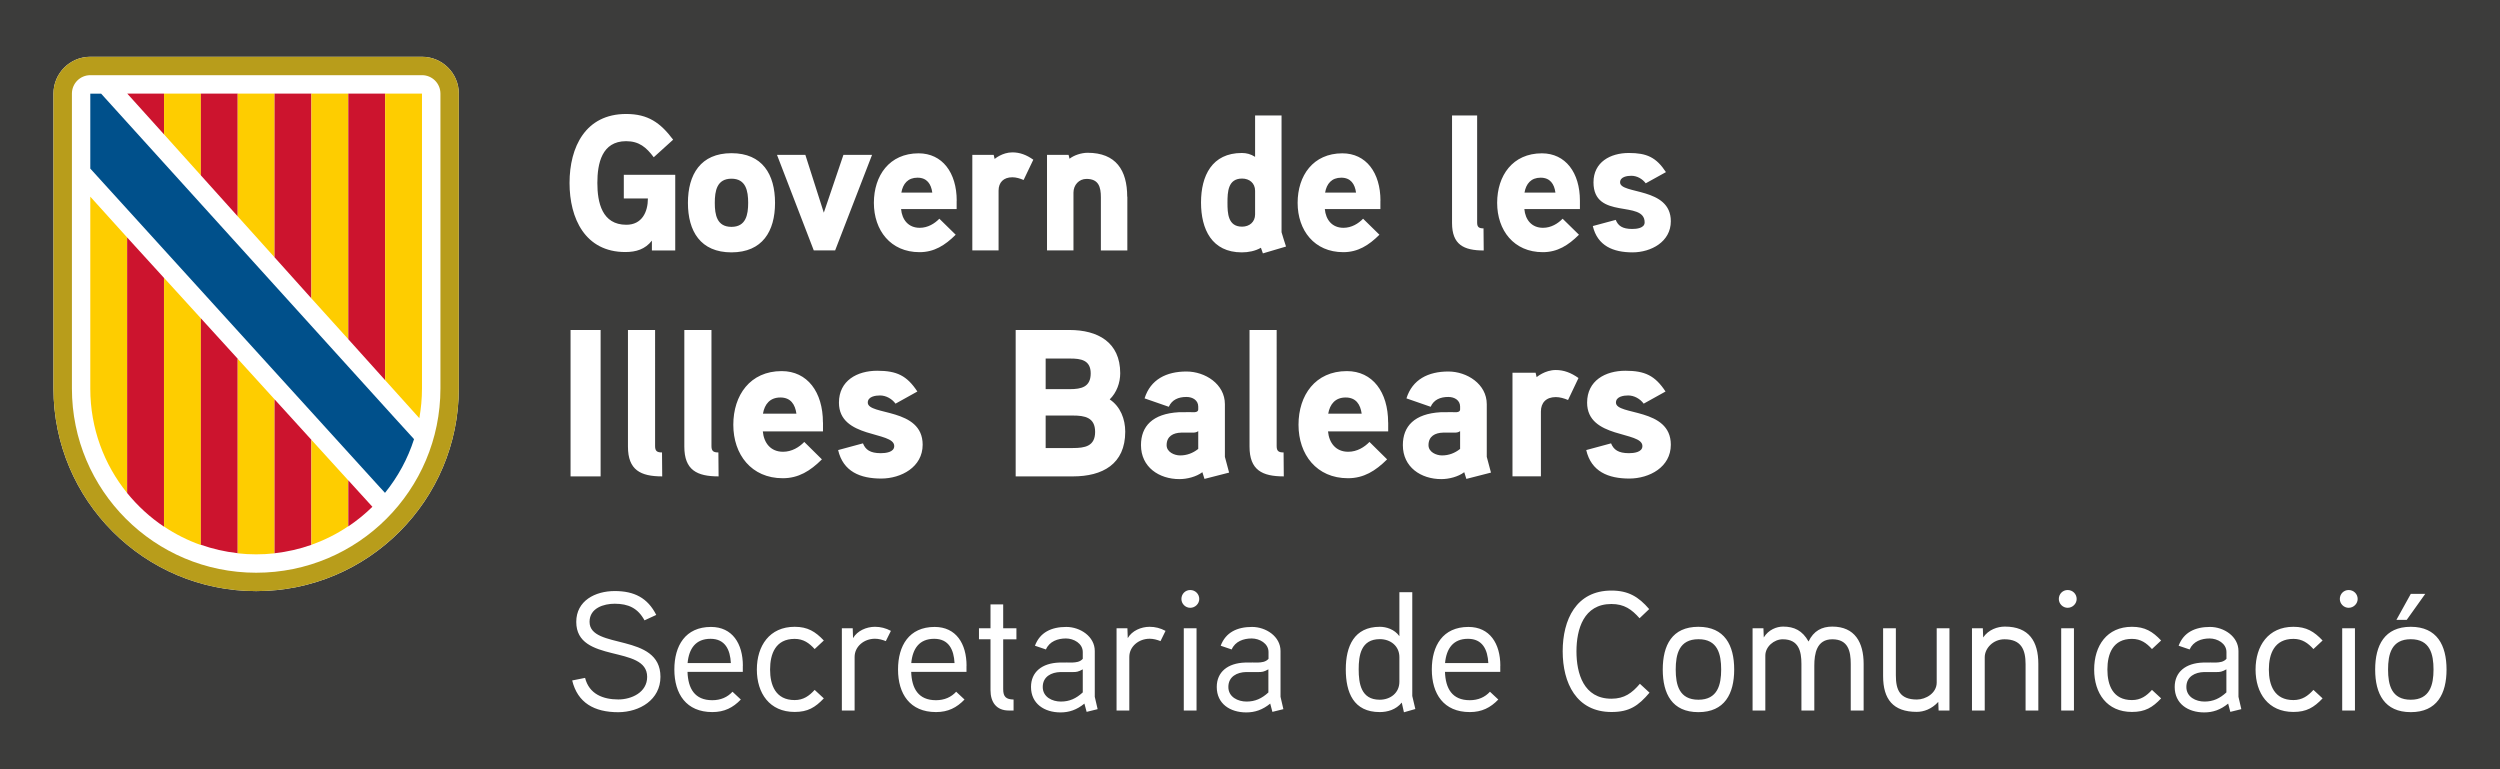 <?xml version="1.0" encoding="utf-8"?>
<!-- Generator: Adobe Illustrator 28.2.0, SVG Export Plug-In . SVG Version: 6.00 Build 0)  -->
<svg version="1.1" id="Capa_1" xmlns="http://www.w3.org/2000/svg" xmlns:xlink="http://www.w3.org/1999/xlink" x="0px" y="0px"
	 viewBox="0 0 368.5 113.39" style="enable-background:new 0 0 368.5 113.39;" xml:space="preserve">
<style type="text/css">
	.st0{fill:#B89D1B;}
	.st1{fill:#CC142E;}
	.st2{fill:#FECD00;}
	.st3{fill:#FFFFFF;}
	.st4{fill:#00508B;}
	.st5{fill:#3C3C3B;}
</style>
<rect y="0" class="st5" width="368.5" height="113.39"/>
<polygon class="st3" points="61.55,45.83 61.62,45.78 61.55,45.7 "/>
<g>
	<g>
		<path class="st3" d="M62.2,8.37H13.31c-3,0-5.43,2.43-5.43,5.43v43.45c0,16.5,13.38,29.88,29.88,29.88
			c16.5,0,29.87-13.38,29.87-29.88V13.8C67.63,10.8,65.2,8.37,62.2,8.37"/>
		<path class="st0" d="M62.2,8.37H13.31c-3,0-5.43,2.43-5.43,5.43v43.45c0,16.5,13.37,29.88,29.87,29.88
			c16.5,0,29.88-13.38,29.88-29.88V13.8C67.63,10.8,65.2,8.37,62.2,8.37 M64.92,57.26c0,15-12.16,27.16-27.16,27.16
			S10.6,72.26,10.6,57.26V13.8c0-1.5,1.21-2.72,2.72-2.72H62.2c1.5,0,2.72,1.21,2.72,2.72V57.26z"/>
		<polygon class="st1" points="24.18,13.8 18.76,13.8 24.18,19.81 		"/>
		<polygon class="st2" points="24.18,19.24 24.18,13.8 29.61,13.8 29.61,25.85 24.18,19.81 		"/>
		<polygon class="st1" points="29.61,13.8 35.04,13.8 35.04,31.89 29.61,25.85 		"/>
		<polygon class="st2" points="35.04,13.8 40.47,13.8 40.47,37.93 35.04,31.89 		"/>
		<polygon class="st1" points="40.47,13.8 45.9,13.8 45.9,43.98 40.47,37.93 		"/>
		<polygon class="st2" points="45.9,42.32 45.9,13.8 51.34,13.8 51.34,46.39 51.34,50 45.9,43.98 		"/>
		<polygon class="st1" points="51.34,13.8 56.77,13.8 56.77,56.04 51.34,50 		"/>
		<path class="st2" d="M56.77,56.04V13.8h5.43v43.46c0,1.5-0.14,2.96-0.39,4.38L56.77,56.04z"/>
		<path class="st2" d="M13.31,57.3c0,5.82,2.03,11.17,5.43,15.37V35l-5.43-6.01V57.3z"/>
		<path class="st1" d="M18.74,35v37.67c1.55,1.91,3.38,3.59,5.43,4.96V40.96L18.74,35z"/>
		<path class="st2" d="M24.18,40.96v36.66c1.68,1.12,3.5,2.04,5.43,2.72V46.92L24.18,40.96z"/>
		<path class="st1" d="M29.61,80.3c1.73,0.61,3.55,1.03,5.43,1.24V52.88l-5.43-5.96V80.3z"/>
		<path class="st2" d="M35.04,77.63v3.93c0.89,0.1,1.8,0.15,2.71,0.15c0.92,0,1.83-0.05,2.72-0.15v-22.7l-5.43-5.97V77.63z"/>
		<path class="st1" d="M45.9,64.83l-5.43-5.97v22.69c1.88-0.21,3.7-0.63,5.43-1.24V64.83z"/>
		<path class="st2" d="M45.9,80.3c1.93-0.68,3.76-1.6,5.43-2.73V70.8l-5.43-5.97V80.3z"/>
		<path class="st1" d="M51.34,70.8v6.79c1.27-0.85,2.46-1.82,3.55-2.89L51.34,70.8z"/>
		<path class="st4" d="M56.77,72.62c1.87-2.32,3.33-4.98,4.26-7.89l-2.87-3.15L14.91,13.81l-1.6,0v11.04
			c0,0,42.34,46.61,42.35,46.61l1.08,1.18L56.77,72.62z"/>
	</g>
	<g>
		<path class="st3" d="M91.95,25.77v3.48h3.55c0,2.02-0.89,3.88-3.18,3.88c-3.58,0-4.27-3.28-4.27-6.16c0-2.88,0.66-6.16,4.24-6.16
			c1.92,0,2.98,0.91,4.07,2.37l2.86-2.59c-1.89-2.51-3.7-3.79-6.93-3.79c-5.99,0-8.34,4.87-8.34,10.17c0,5.21,2.29,10.18,8.22,10.18
			c1.58,0,2.92-0.4,3.92-1.68v1.45h3.44V25.77H91.95z M114.24,29.9c0-4.19-1.86-7.32-6.42-7.32c-4.55,0-6.42,3.14-6.42,7.32
			c0,4.19,1.86,7.3,6.42,7.3C112.38,37.19,114.24,34.09,114.24,29.9 M110.28,29.9c0,1.77-0.34,3.54-2.46,3.54
			c-2.15,0-2.46-1.77-2.46-3.54c0-1.77,0.31-3.56,2.46-3.56C109.94,26.34,110.28,28.13,110.28,29.9 M124.32,22.83l-2.89,8.52
			l-2.72-8.52h-4.18l5.42,14.08h3.15l5.44-14.08H124.32z M141.02,29.58c0-4.13-2.12-6.98-5.62-6.98c-4.3,0-6.59,3.28-6.59,7.3
			c0,4.05,2.46,7.27,6.73,7.27c2.15,0,3.75-1,5.33-2.57l-2.41-2.36c-0.69,0.71-1.69,1.34-2.89,1.34c-1.69,0-2.61-1.2-2.75-2.76h8.19
			V29.58z M132.86,28.39c0.23-1.31,0.97-2.2,2.38-2.2c1.4,0,2.01,0.94,2.18,2.2H132.86z M152.31,23.54c-1-0.71-1.98-1.08-3.09-1.08
			c-1.49,0-2.61,0.97-2.61,0.97l-0.14-0.6h-3.15v14.08h3.87V28.1c0-1.2,0.72-1.97,2.03-1.97c0.55,0,1.12,0.17,1.66,0.4L152.31,23.54
			z M166.15,28.99c0-3.9-1.66-6.47-5.84-6.47c-0.92,0-2.03,0.37-2.66,0.88l-0.14-0.57h-3.18v14.08h3.9v-8.52
			c0-1.11,0.8-2.02,1.92-2.02c1.78,0,2.12,1.17,2.12,2.71v7.84h3.9V28.99z M189.56,36.34c-0.06-0.2-0.66-2.02-0.66-2.11V17.02H185
			v6.1c-0.63-0.4-1.26-0.57-1.95-0.57c-4.41,0-6.02,3.36-6.02,7.3c0,3.93,1.58,7.35,6.02,7.35c0.97,0,1.98-0.2,2.81-0.68l0.29,0.83
			L189.56,36.34z M185,31.61c0,1.11-0.83,1.8-1.92,1.8c-2.09,0-2.15-1.99-2.15-3.53c0-1.57,0.06-3.56,2.15-3.56
			c1.09,0,1.92,0.68,1.92,1.8V31.61z M203.48,29.58c0-4.13-2.12-6.98-5.62-6.98c-4.3,0-6.59,3.28-6.59,7.3
			c0,4.05,2.46,7.27,6.73,7.27c2.15,0,3.75-1,5.33-2.57l-2.41-2.36c-0.69,0.71-1.69,1.34-2.89,1.34c-1.69,0-2.61-1.2-2.75-2.76h8.19
			V29.58z M195.32,28.39c0.23-1.31,0.97-2.2,2.38-2.2c1.4,0,2.01,0.94,2.18,2.2H195.32z M218.67,33.66c-0.66,0-0.94-0.17-0.94-0.85
			V17.02h-3.7v15.85c0,3.19,1.72,4.05,4.67,4.05L218.67,33.66z M232.88,29.58c0-4.13-2.12-6.98-5.61-6.98c-4.3,0-6.59,3.28-6.59,7.3
			c0,4.05,2.46,7.27,6.73,7.27c2.15,0,3.75-1,5.33-2.57l-2.41-2.36c-0.69,0.71-1.69,1.34-2.89,1.34c-1.69,0-2.61-1.2-2.75-2.76h8.19
			V29.58z M224.71,28.39c0.23-1.31,0.97-2.2,2.38-2.2c1.4,0,2.01,0.94,2.18,2.2H224.71z M246.28,32.61c0-5.07-7.48-3.93-7.48-5.73
			c0-0.83,1.06-0.97,1.66-0.97c0.83,0,1.63,0.45,2.12,1.11l2.98-1.65c-1.43-2.17-2.81-2.82-5.47-2.82c-2.72,0-5.21,1.34-5.21,4.33
			c0,5.61,7.54,2.54,7.54,5.9c0,0.86-1.2,0.97-1.83,0.97c-1.46,0-2.09-0.48-2.43-1.34l-3.38,0.91c0.69,2.93,3.01,3.88,5.87,3.88
			C243.36,37.19,246.28,35.65,246.28,32.61"/>
		<path class="st3" d="M88.53,48.64H84.1v21.58h4.43V48.64z M97.58,66.69c-0.71,0-1.02-0.18-1.02-0.93V48.64h-4v17.19
			c0,3.46,1.86,4.39,5.05,4.39L97.58,66.69z M105.89,66.69c-0.71,0-1.02-0.18-1.02-0.93V48.64h-4v17.19c0,3.46,1.86,4.39,5.05,4.39
			L105.89,66.69z M121.3,62.27c0-4.48-2.29-7.57-6.08-7.57c-4.65,0-7.13,3.55-7.13,7.91c0,4.39,2.67,7.88,7.29,7.88
			c2.33,0,4.06-1.08,5.77-2.78l-2.6-2.57c-0.74,0.77-1.83,1.45-3.13,1.45c-1.83,0-2.82-1.3-2.98-3h8.87V62.27z M112.46,60.97
			c0.25-1.42,1.05-2.38,2.57-2.38c1.52,0,2.17,1.02,2.36,2.38H112.46z M136,65.55c0-5.5-8.09-4.27-8.09-6.21
			c0-0.9,1.15-1.05,1.8-1.05c0.9,0,1.77,0.5,2.29,1.21l3.22-1.79c-1.55-2.35-3.04-3.06-5.92-3.06c-2.95,0-5.64,1.45-5.64,4.7
			c0,5.35,8.15,4.17,8.15,6.4c0,0.93-1.3,1.05-1.98,1.05c-1.58,0-2.26-0.52-2.63-1.45l-3.66,0.99c0.74,3.18,3.26,4.2,6.36,4.2
			C132.83,70.53,136,68.86,136,65.55 M165.86,63.63c0-1.86-0.71-3.71-2.29-4.76c1.02-0.99,1.55-2.44,1.55-3.86
			c0-4.58-3.32-6.37-7.47-6.37h-7.94v21.58h8.43C162.51,70.22,165.86,68.42,165.86,63.63 M160.77,55.04c0,2.01-1.39,2.32-3.07,2.32
			h-3.57v-4.51h3.57C159.35,52.84,160.77,53.09,160.77,55.04 M161.42,63.66c0,2.13-1.52,2.38-3.29,2.38h-4v-4.79h4
			C159.9,61.25,161.42,61.53,161.42,63.66 M180.55,67.34v-7.76c0-2.97-2.91-4.82-5.67-4.82c-2.95,0-5.3,1.17-6.17,3.96l3.57,1.24
			c0.47-1.05,1.43-1.45,2.6-1.45c0.96,0,1.74,0.52,1.74,1.42v0.43c0,0.18-0.12,0.37-0.53,0.4c0,0-1.3-0.03-2.33,0
			c-3.88,0.22-5.58,2.07-5.58,4.85c0,3.25,2.67,5.01,5.67,5.01c1.12,0,2.48-0.34,3.38-1.02l0.31,0.99l3.63-0.93L180.55,67.34z
			 M176.62,66.17c-0.78,0.62-1.67,0.96-2.67,0.96c-0.84,0-1.99-0.49-1.99-1.51c0-1.33,0.99-1.82,2.14-1.85h1.74
			c0.31,0,0.56-0.06,0.78-0.22V66.17z M189.2,66.69c-0.71,0-1.02-0.18-1.02-0.93V48.64h-4v17.19c0,3.46,1.86,4.39,5.05,4.39
			L189.2,66.69z M204.61,62.27c0-4.48-2.29-7.57-6.08-7.57c-4.65,0-7.13,3.55-7.13,7.91c0,4.39,2.67,7.88,7.29,7.88
			c2.33,0,4.06-1.08,5.77-2.78l-2.6-2.57c-0.74,0.77-1.83,1.45-3.13,1.45c-1.83,0-2.82-1.3-2.98-3h8.87V62.27z M195.78,60.97
			c0.25-1.42,1.06-2.38,2.57-2.38c1.52,0,2.17,1.02,2.36,2.38H195.78z M219.15,67.34v-7.76c0-2.97-2.91-4.82-5.67-4.82
			c-2.95,0-5.3,1.17-6.17,3.96l3.57,1.24c0.46-1.05,1.43-1.45,2.6-1.45c0.96,0,1.74,0.52,1.74,1.42v0.43c0,0.18-0.12,0.37-0.53,0.4
			c0,0-1.3-0.03-2.33,0c-3.88,0.22-5.58,2.07-5.58,4.85c0,3.25,2.67,5.01,5.67,5.01c1.12,0,2.48-0.34,3.38-1.02l0.31,0.99l3.63-0.93
			L219.15,67.34z M215.22,66.17c-0.78,0.62-1.67,0.96-2.67,0.96c-0.84,0-1.99-0.49-1.99-1.51c0-1.33,0.99-1.82,2.14-1.85h1.74
			c0.31,0,0.56-0.06,0.78-0.22V66.17z M232.67,55.72c-1.09-0.77-2.14-1.18-3.35-1.18c-1.61,0-2.82,1.05-2.82,1.05l-0.15-0.65h-3.41
			v15.27h4.19v-9.55c0-1.3,0.77-2.13,2.2-2.13c0.59,0,1.21,0.18,1.8,0.43L232.67,55.72z M246.28,65.55c0-5.5-8.09-4.27-8.09-6.21
			c0-0.9,1.15-1.05,1.8-1.05c0.9,0,1.77,0.5,2.29,1.21l3.22-1.79c-1.55-2.35-3.04-3.06-5.92-3.06c-2.95,0-5.64,1.45-5.64,4.7
			c0,5.35,8.15,4.17,8.15,6.4c0,0.93-1.3,1.05-1.98,1.05c-1.58,0-2.26-0.52-2.64-1.45l-3.66,0.99c0.74,3.18,3.25,4.2,6.36,4.2
			C243.12,70.53,246.28,68.86,246.28,65.55"/>
		<path class="st3" d="M355.35,87.54l-2.12,3.83h1.52l2.73-3.83H355.35z M358.7,98.69c0,2.25-0.53,4.45-3.35,4.45
			c-2.85,0-3.35-2.2-3.35-4.45s0.5-4.47,3.35-4.47S358.7,96.44,358.7,98.69 M360.62,98.69c0-3.57-1.4-6.3-5.27-6.3
			s-5.25,2.73-5.25,6.3c0,3.58,1.38,6.28,5.25,6.28S360.62,102.26,360.62,98.69 M347.12,92.61h-1.88v12.12h1.88V92.61z
			 M347.52,88.29c0-0.75-0.6-1.32-1.33-1.32c-0.72,0-1.3,0.57-1.3,1.32c0,0.7,0.58,1.3,1.3,1.3
			C346.92,89.59,347.52,88.99,347.52,88.29 M342.35,94.41c-1.25-1.32-2.38-2.02-4.3-2.02c-3.7,0-5.58,2.8-5.58,6.3
			s1.88,6.25,5.58,6.25c1.92,0,3.02-0.65,4.3-2l-1.35-1.25c-0.8,0.88-1.65,1.5-2.95,1.5c-2.83,0-3.62-2.22-3.62-4.5
			c0-2.3,0.8-4.52,3.62-4.52c1.3,0,2.15,0.62,2.95,1.5L342.35,94.41z M328.17,102.06c-0.98,0.9-1.95,1.35-3.23,1.35
			c-1.25,0-2.67-0.65-2.67-2.15c0-1.55,1.3-2.17,2.6-2.2h1.85c0.5,0,0.77-0.02,1.45-0.4V102.06z M329.95,102.71v-6.75
			c0-2.15-2.15-3.55-4.2-3.55c-2.2,0-3.88,0.8-4.62,2.77l1.62,0.55c0.53-1.2,1.75-1.62,2.95-1.62c1.15,0,2.48,0.73,2.48,2v1
			c-0.43,0.48-1,0.52-1.55,0.55c0,0-1.5-0.02-1.88,0c-2.6,0.08-4.2,1.4-4.2,3.6c0,2.48,1.97,3.75,4.35,3.75
			c1.28,0,2.4-0.38,3.53-1.3l0.32,1.22l1.62-0.4L329.95,102.71z M318.55,94.41c-1.25-1.32-2.38-2.02-4.3-2.02
			c-3.7,0-5.57,2.8-5.57,6.3s1.88,6.25,5.57,6.25c1.93,0,3.03-0.65,4.3-2l-1.35-1.25c-0.8,0.88-1.65,1.5-2.95,1.5
			c-2.82,0-3.62-2.22-3.62-4.5c0-2.3,0.8-4.52,3.62-4.52c1.3,0,2.15,0.62,2.95,1.5L318.55,94.41z M305.7,92.61h-1.88v12.12h1.88
			V92.61z M306.1,88.29c0-0.75-0.6-1.32-1.33-1.32c-0.72,0-1.3,0.57-1.3,1.32c0,0.7,0.58,1.3,1.3,1.3
			C305.5,89.59,306.1,88.99,306.1,88.29 M300.45,97.86c0-3.33-1.38-5.5-4.93-5.5c-1.1,0-2.42,0.45-3.2,1.6l-0.05-1.35h-1.6v12.12
			h1.88v-7.85c0-1.33,1.25-2.65,2.9-2.65c2.5,0,3.12,1.55,3.12,3.67v6.83h1.88V97.86z M287.35,92.61h-1.88v8
			c0,1.55-1.6,2.5-2.92,2.5c-2.5,0-3.1-1.4-3.1-3.55v-6.95h-1.88v7.05c0,3.4,1.47,5.27,4.95,5.27c1.03,0,2.2-0.4,3.18-1.47
			l0.05,1.27h1.6V92.61z M274.7,97.86c0-3.15-1.28-5.5-4.62-5.5c-1.53,0-2.75,0.62-3.5,2.2c-0.9-1.62-2.12-2.2-3.75-2.2
			c-0.95,0-2.15,0.45-2.85,1.6l-0.05-1.35h-1.6v12.12h1.88v-8.1c0-1.3,1.27-2.4,2.57-2.4c2.35,0,2.75,1.77,2.75,3.62v6.88h1.9v-6.62
			c0-1.73,0.33-3.88,2.65-3.88c2.35,0,2.72,1.77,2.72,3.62v6.88h1.9V97.86z M253.7,98.69c0,2.25-0.53,4.45-3.35,4.45
			c-2.85,0-3.35-2.2-3.35-4.45s0.5-4.47,3.35-4.47C253.2,94.21,253.7,96.44,253.7,98.69 M255.62,98.69c0-3.57-1.4-6.3-5.28-6.3
			s-5.25,2.73-5.25,6.3c0,3.58,1.38,6.28,5.25,6.28S255.62,102.26,255.62,98.69 M241.72,100.79c-1.15,1.35-2.27,2.2-4.2,2.2
			c-4.1,0-5.15-3.73-5.15-6.98s1.05-6.98,5.15-6.98c1.9,0,3,0.8,4.15,2.1l1.42-1.35c-1.57-1.82-3.07-2.73-5.57-2.73
			c-5.2,0-7.18,4.3-7.18,8.95s2,8.95,7.2,8.95c2.62,0,3.95-0.9,5.6-2.85L241.72,100.79z M213,97.74c0.2-2.15,1.2-3.58,3.38-3.58
			c2.15,0,2.9,1.6,3,3.58H213z M221.15,98.14c0-3.27-1.55-5.73-4.7-5.73c-3.78,0-5.4,2.77-5.4,6.27c0,3.6,1.75,6.28,5.6,6.28
			c1.77,0,3.05-0.65,4.2-1.85l-1.23-1.15c-0.73,0.8-1.73,1.25-2.98,1.25c-2.6,0-3.57-1.73-3.65-4.18h8.15V98.14z M206.27,100.49
			c0,1.65-1.33,2.65-2.9,2.65c-2.77,0-3.1-2.42-3.1-4.48c0-2.05,0.33-4.45,3.12-4.45c1.58,0,2.88,1.02,2.88,2.65V100.49z
			 M208.62,104.51c-0.02-0.08-0.45-1.9-0.45-1.92v-15.3h-1.9v6.48c-0.73-1.02-1.95-1.38-2.88-1.38c-3.8,0-5.02,2.88-5.02,6.27
			c0,3.43,1.15,6.3,5,6.3c1.15,0,2.4-0.35,3.25-1.4l0.32,1.43L208.62,104.51z M186.97,102.06c-0.98,0.9-1.95,1.35-3.23,1.35
			c-1.25,0-2.68-0.65-2.68-2.15c0-1.55,1.3-2.17,2.6-2.2h1.85c0.5,0,0.77-0.02,1.45-0.4V102.06z M188.75,102.71v-6.75
			c0-2.15-2.15-3.55-4.2-3.55c-2.2,0-3.88,0.8-4.62,2.77l1.62,0.55c0.52-1.2,1.75-1.62,2.95-1.62c1.15,0,2.48,0.73,2.48,2v1
			c-0.43,0.48-1,0.52-1.55,0.55c0,0-1.5-0.02-1.88,0c-2.6,0.08-4.2,1.4-4.2,3.6c0,2.48,1.97,3.75,4.35,3.75
			c1.28,0,2.4-0.38,3.53-1.3l0.32,1.22l1.62-0.4L188.75,102.71z M176.37,92.61h-1.88v12.12h1.88V92.61z M176.77,88.29
			c0-0.75-0.6-1.32-1.33-1.32c-0.72,0-1.3,0.57-1.3,1.32c0,0.7,0.58,1.3,1.3,1.3C176.17,89.59,176.77,88.99,176.77,88.29
			 M171.8,92.99c-0.75-0.4-1.52-0.6-2.35-0.6c-1.25,0-2.6,0.58-3.22,1.67l-0.05-1.45h-1.6v12.12h1.88v-7.9c0-1.53,1.38-2.68,3-2.68
			c0.55,0,1.1,0.15,1.6,0.35L171.8,92.99z M159.6,102.06c-0.98,0.9-1.95,1.35-3.23,1.35c-1.25,0-2.67-0.65-2.67-2.15
			c0-1.55,1.3-2.17,2.6-2.2h1.85c0.5,0,0.77-0.02,1.45-0.4V102.06z M161.37,102.71v-6.75c0-2.15-2.15-3.55-4.2-3.55
			c-2.2,0-3.88,0.8-4.62,2.77l1.62,0.55c0.52-1.2,1.75-1.62,2.95-1.62c1.15,0,2.48,0.73,2.48,2v1c-0.42,0.48-1,0.52-1.55,0.55
			c0,0-1.5-0.02-1.88,0c-2.6,0.08-4.2,1.4-4.2,3.6c0,2.48,1.98,3.75,4.35,3.75c1.27,0,2.4-0.38,3.52-1.3l0.33,1.22l1.62-0.4
			L161.37,102.71z M149.82,92.61h-1.95v-3.52H146v3.52h-1.7v1.62h1.7v7.5c0,1.73,0.83,3,2.7,3h0.7v-1.62
			c-1.1-0.02-1.53-0.4-1.53-1.52v-7.35h1.95V92.61z M134.32,97.74c0.2-2.15,1.2-3.58,3.38-3.58c2.15,0,2.9,1.6,3,3.58H134.32z
			 M142.47,98.14c0-3.27-1.55-5.73-4.7-5.73c-3.78,0-5.4,2.77-5.4,6.27c0,3.6,1.75,6.28,5.6,6.28c1.77,0,3.05-0.65,4.2-1.85
			l-1.23-1.15c-0.73,0.8-1.73,1.25-2.98,1.25c-2.6,0-3.57-1.73-3.65-4.18h8.15V98.14z M131.32,92.99c-0.75-0.4-1.52-0.6-2.35-0.6
			c-1.25,0-2.6,0.58-3.23,1.67l-0.05-1.45h-1.6v12.12h1.88v-7.9c0-1.53,1.38-2.68,3-2.68c0.55,0,1.1,0.15,1.6,0.35L131.32,92.99z
			 M121.43,94.41c-1.25-1.32-2.38-2.02-4.3-2.02c-3.7,0-5.57,2.8-5.57,6.3s1.88,6.25,5.57,6.25c1.93,0,3.02-0.65,4.3-2l-1.35-1.25
			c-0.8,0.88-1.65,1.5-2.95,1.5c-2.82,0-3.62-2.22-3.62-4.5c0-2.3,0.8-4.52,3.62-4.52c1.3,0,2.15,0.62,2.95,1.5L121.43,94.41z
			 M101.35,97.74c0.2-2.15,1.2-3.58,3.38-3.58c2.15,0,2.9,1.6,3,3.58H101.35z M109.5,98.14c0-3.27-1.55-5.73-4.7-5.73
			c-3.78,0-5.4,2.77-5.4,6.27c0,3.6,1.75,6.28,5.6,6.28c1.77,0,3.05-0.65,4.2-1.85l-1.23-1.15c-0.73,0.8-1.73,1.25-2.98,1.25
			c-2.6,0-3.57-1.73-3.65-4.18h8.15V98.14z M97.35,99.76c0-6.55-10.45-3.95-10.45-8.1c0-2.05,2.12-2.67,3.7-2.67
			c2.02,0,3.42,0.65,4.4,2.45l1.73-0.8c-1.27-2.52-3.25-3.52-6.12-3.52s-5.67,1.42-5.67,4.55c0,6.2,10.45,3.33,10.45,8.1
			c0,2.3-2.32,3.33-4.25,3.33c-2.23,0-4.3-0.78-4.9-3.18l-1.9,0.38c0.8,3.3,3.25,4.68,6.8,4.68
			C94.3,104.96,97.35,103.14,97.35,99.76"/>
	</g>
</g>
</svg>
